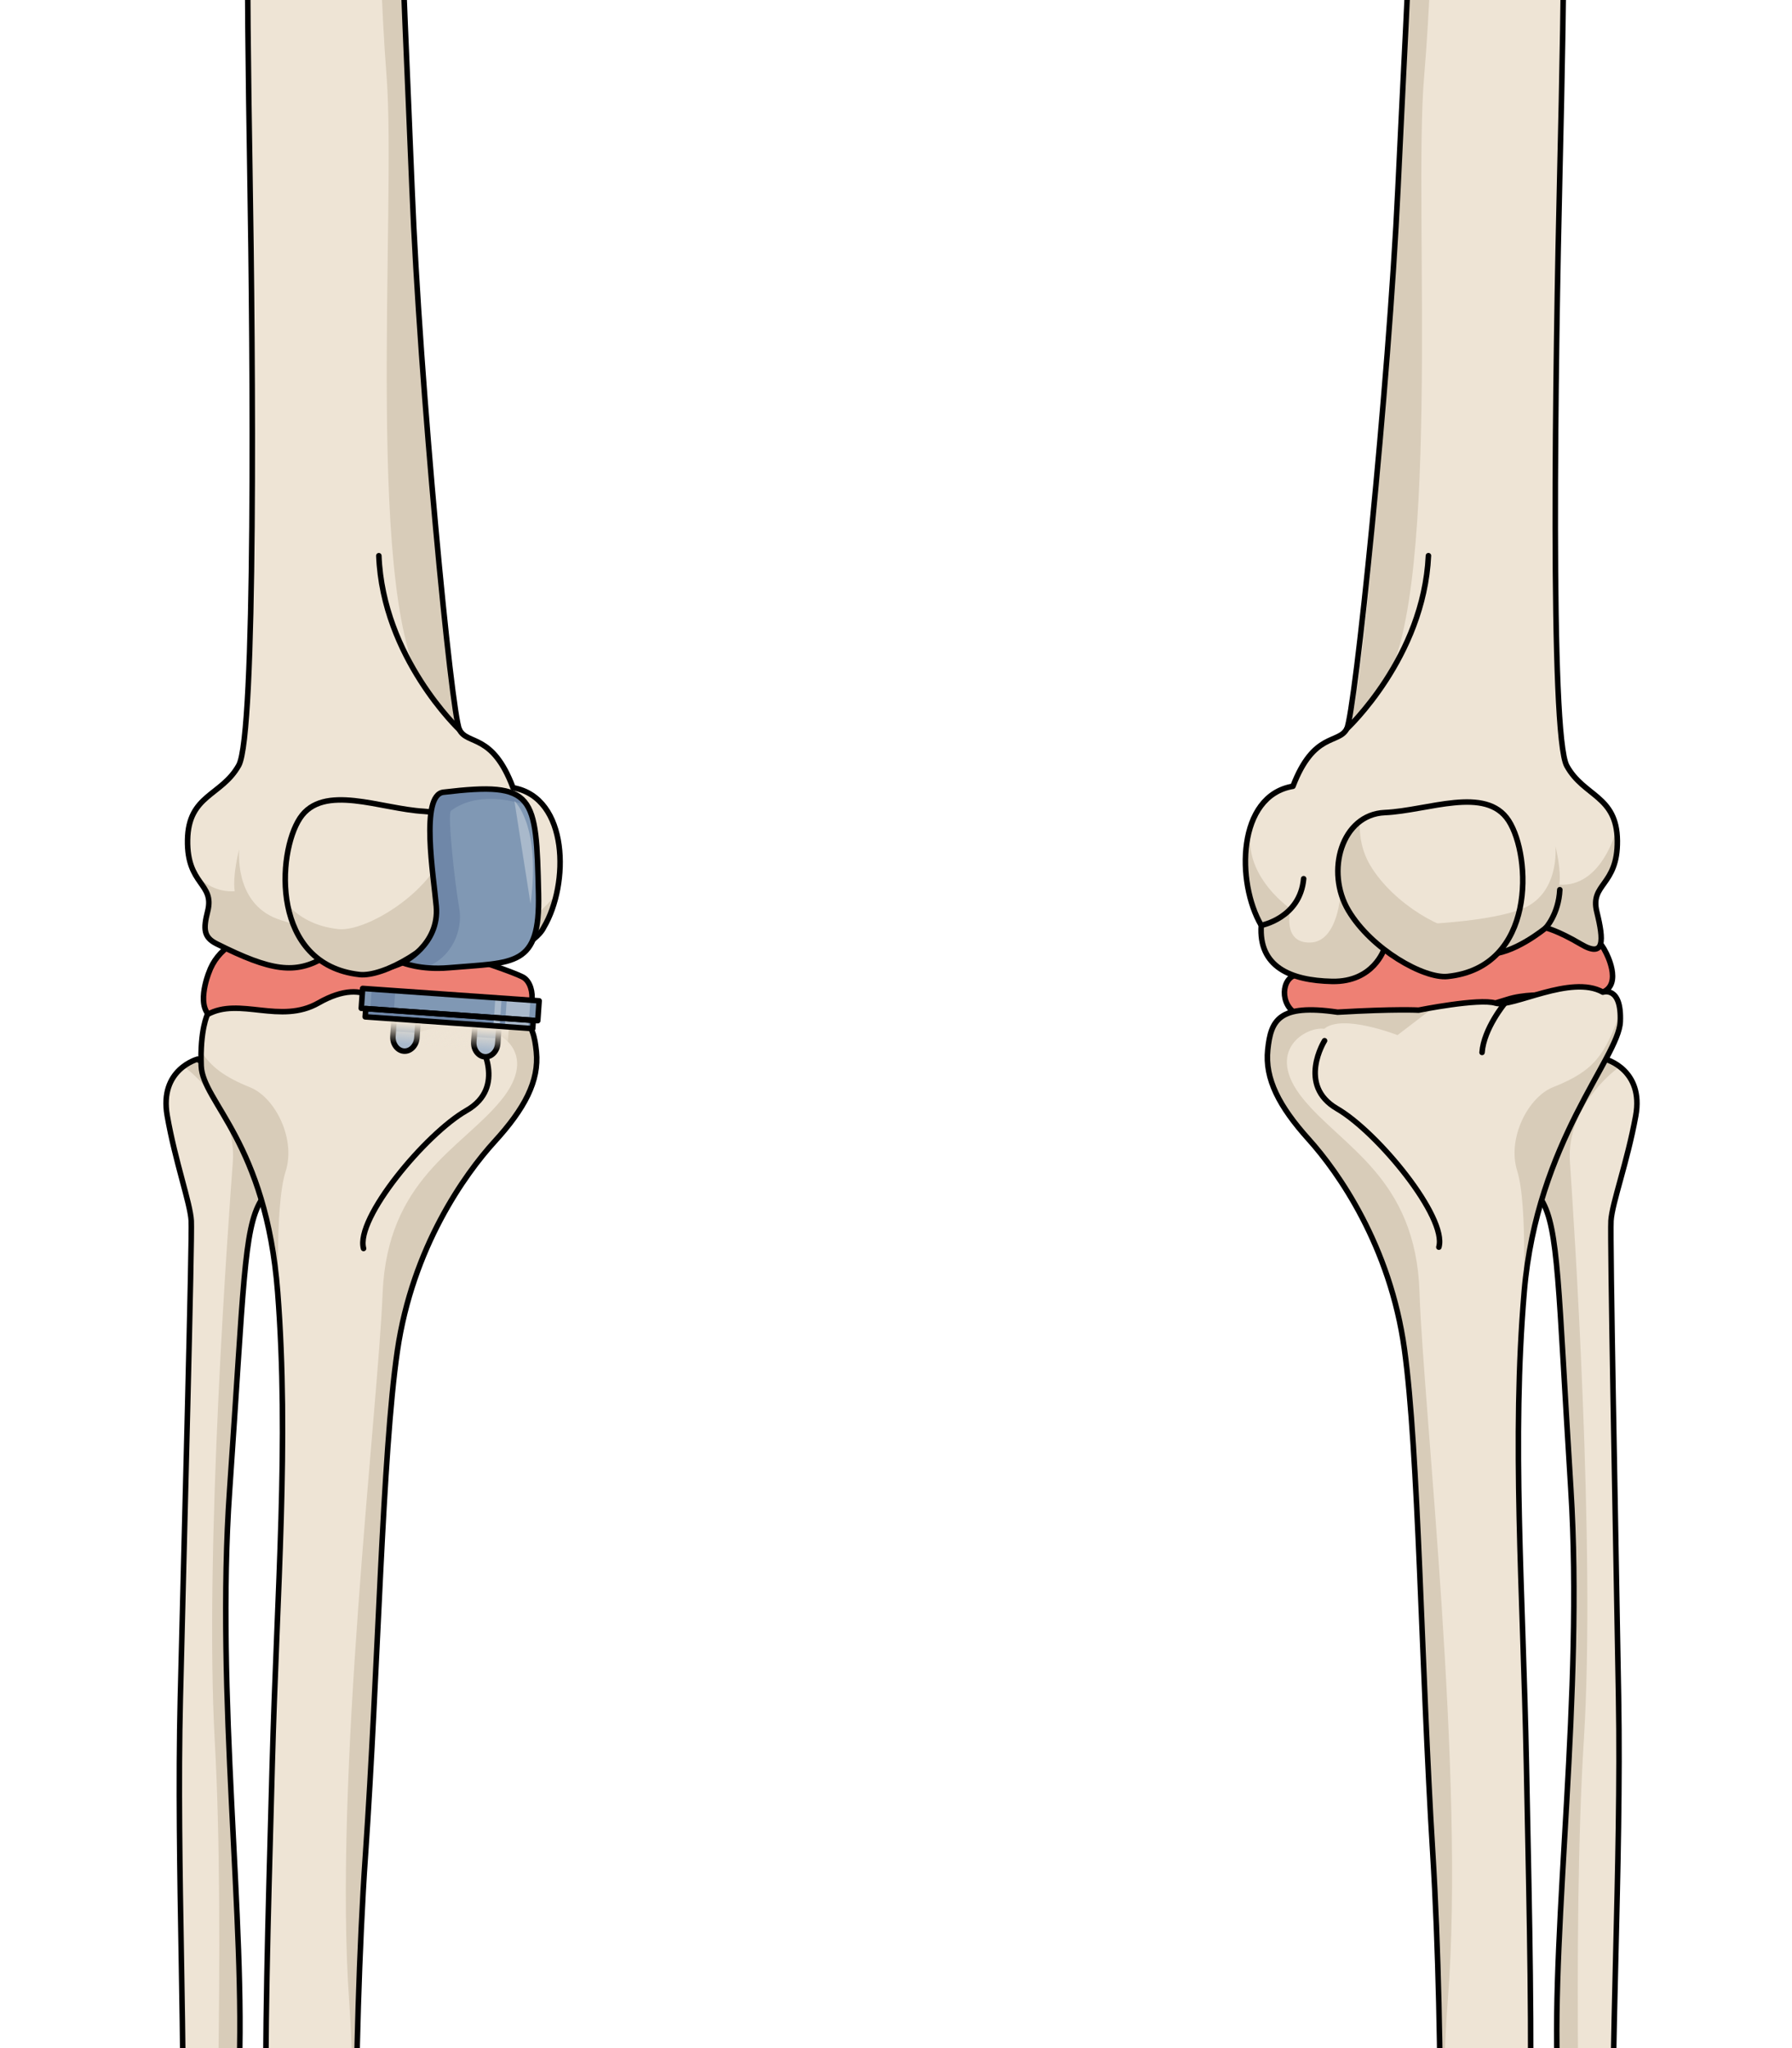 <?xml version="1.0" encoding="utf-8"?>
<!-- Generator: Adobe Illustrator 25.2.0, SVG Export Plug-In . SVG Version: 6.00 Build 0)  -->
<svg version="1.1" id="Camada_1" xmlns="http://www.w3.org/2000/svg" xmlns:xlink="http://www.w3.org/1999/xlink" x="0px" y="0px"
	 width="324.564px" height="370.814px" viewBox="0 0 324.564 370.814" enable-background="new 0 0 324.564 370.814"
	 xml:space="preserve">
<g>
	<defs>
		<rect id="SVGID_1_" width="324.564" height="370.814"/>
	</defs>
	<clipPath id="SVGID_2_">
		<use xlink:href="#SVGID_1_"  overflow="visible"/>
	</clipPath>
	<g clip-path="url(#SVGID_2_)">
		<g>
			<g>
				<g>
					<g>
						<g>
							<g>
								<path fill="#EE8074" stroke="#000000" stroke-linecap="round" stroke-linejoin="round" stroke-miterlimit="10" d="
									M37.794,176.183c0,0-2.679,6.68,0.992,8.164c3.677,1.481,11.549-1.447,17.375,0.242c5.833,1.689,18.808,4.735,24.034,1.951
									c5.229-2.789,8.599-0.058,12.713-1.073c4.112-1.018,4.299-6.933,1.945-8.478C92.5,175.45,44.01,158.117,37.794,176.183z"/>
								<path fill="#EEE4D5" d="M37.571,183.676c0,0-1.365,2.712-1.131,9.288c0.244,6.58,11.739,13.797,13.851,40.973
									c2.113,27.182-0.123,53.621-0.991,85.798c-0.87,32.179-1.311,45.831-1.149,72.003c0.165,26.172-1.701,56.989-6.424,63.065
									c-4.719,6.076-10.131,12.651-7.158,18.177c2.976,5.532,9.832,3.388,9.832,3.388s4.641,2.733,10.699,1.111
									c6.059-1.615,7.663-0.897,11.941,3.198c4.274,4.095,4.832,5.754,6.969,2.782c2.141-2.974,2.58-12.029-0.919-20.093
									c-3.493-8.058-8.102-11.671-8.506-29.077c-0.404-17.41-0.735-64.397,1.599-98.333c2.332-33.936,3.06-72.684,5.788-91.393
									c2.731-18.714,12.212-31.985,17.619-37.908c5.416-5.925,8.087-10.952,7.554-16.246c-0.529-5.294-1.858-8.362-12.613-6.873
									c-10.52-0.689-14.716-0.47-14.716-0.47s-2.916-6.738-12.129-1.489C50.766,185.521,43.368,180.449,37.571,183.676z"/>
								<g>
									<path fill="#EEE4D5" d="M35.796,191.748c0,0-6.988,1.828-5.513,10.231c1.472,8.398,4.181,15.846,4.357,19.044
										c0.178,3.198-1.23,55.941-1.978,86.448c-0.75,30.507,1.182,66.543,0.188,86.413c-0.992,19.875-1.482,55.565-4.636,66.98
										c-3.16,11.411-8.204,23.004-4.006,26.156c4.199,3.157,12.763-4.434,15.144-8.669c2.384-4.232,5.95-19.032,2.877-25.658
										c-3.067-6.628-0.286-48.92,1.029-76.621c1.313-27.698-4.265-69.134-1.668-106.28c2.587-37.147,2.537-47.194,5.672-52.415
										c3.13-5.225,1.527-15.977,1.527-15.977L35.796,191.748z"/>
									<path fill="#D8CCB9" d="M42.229,452.694c-3.067-6.628-0.286-48.92,1.029-76.621c1.313-27.698-4.265-69.134-1.668-106.28
										c2.587-37.147,2.537-47.194,5.672-52.415c3.13-5.225,1.527-15.977,1.527-15.977l-12.992-9.653c0,0-1.165,0.312-2.435,1.24
										l0.629,0.65c0,0,8.916,6.767,8.18,16.695c-0.737,9.928-5.195,70.309-3.268,104.973
										c1.935,34.664-0.123,89.907-0.521,111.656c-0.396,21.752,6.081,39.974,1.191,45.85c-4.408,5.294-9.812,9.377-16.223,4.686
										c-1.031,4.493-1.173,8,0.858,9.523c4.199,3.157,12.763-4.434,15.144-8.669C41.736,474.12,45.302,459.319,42.229,452.694z"
										/>
									<path fill="none" stroke="#000000" stroke-linecap="round" stroke-linejoin="round" stroke-miterlimit="10" d="
										M35.796,191.748c0,0-6.988,1.828-5.513,10.231c1.472,8.398,4.181,15.846,4.357,19.044
										c0.178,3.198-1.23,55.941-1.978,86.448c-0.75,30.507,1.182,66.543,0.188,86.413c-0.992,19.875-1.482,55.565-4.636,66.98
										c-3.16,11.411-8.204,23.004-4.006,26.156c4.199,3.157,12.763-4.434,15.144-8.669c2.384-4.232,5.95-19.032,2.877-25.658
										c-3.067-6.628-0.286-48.92,1.029-76.621c1.313-27.698-4.265-69.134-1.668-106.28c2.587-37.147,2.537-47.194,5.672-52.415
										c3.13-5.225,1.527-15.977,1.527-15.977L35.796,191.748z"/>
									<path fill="none" stroke="#000000" stroke-linecap="round" stroke-linejoin="round" stroke-miterlimit="10" d="
										M36.345,462.193c0.179-0.294-0.336-14.153,0.784-19.923"/>
									<path fill="none" stroke="#000000" stroke-linecap="round" stroke-linejoin="round" stroke-miterlimit="10" d="
										M34.57,472.98c0,0-1.153,7.085-4.418,7.938"/>
								</g>
								<path fill="#D8CCB9" d="M45.295,196.857c-4.627-1.865-7.056-3.695-8.863-6.499c-0.025,0.765-0.027,1.622,0.007,2.604
									c2.382,4.446,5.677,10.234,8.488,17.529c2.389,5.63,4.558,13.084,5.364,23.445c0.086,1.115,0.156,2.228,0.23,3.341
									l0.005,0.006c0,0-0.873-18.71,1.203-25.196C53.622,206.183,49.84,198.685,45.295,196.857z"/>
								<path fill="#D8CCB9" d="M44.401,476.368c0,0,4.641,2.733,10.699,1.111c6.059-1.615,7.663-0.897,11.941,3.198
									c4.274,4.095,4.832,5.754,6.969,2.782c2.141-2.974,2.58-12.029-0.919-20.093c-3.493-8.058-8.102-11.671-8.506-29.077
									c-0.404-17.41-0.735-64.397,1.599-98.333c2.332-33.936,3.06-72.684,5.788-91.393c2.731-18.714,12.212-31.985,17.619-37.908
									c5.416-5.925,8.087-10.952,7.554-16.246c-0.529-5.294-1.858-8.362-12.613-6.873c-10.52-0.689-14.716-0.47-14.716-0.47
									s-0.982-0.204-2.419-0.466l-0.011,0.183l6.234,4.84c0,0,10.053-3.867,13.315-1.047c3.147-0.467,10.978,3.934,3.767,12.69
									c-7.198,8.761-20.587,14.199-21.407,34.959c-0.818,20.763-8.93,87.96-6.044,128.225c2.886,40.261-6.075,81.78,0.589,93.805
									c6.665,12.026,5.31,24.776-1.689,17.759c-6.76-0.677-12.783,3.962-19.206-1.603c-5.986,3.197-9.479-3.859-8.732-5.765l0,0
									c-0.688,2.195-0.719,4.335,0.356,6.332C37.545,478.513,44.401,476.368,44.401,476.368z"/>
								<path fill="none" stroke="#000000" stroke-linecap="round" stroke-linejoin="round" stroke-miterlimit="10" d="
									M86.853,188.732c0,0,5.026,8.11-2.363,12.321c-7.386,4.209-20.156,19.548-18.642,24.983"/>
								<path fill="none" stroke="#000000" stroke-linecap="round" stroke-linejoin="round" stroke-miterlimit="10" d="
									M65.593,479.337c0,0-4.962-5.985-4.915-10.48"/>
								<path fill="none" stroke="#000000" stroke-linecap="round" stroke-linejoin="round" stroke-miterlimit="10" d="
									M44.401,476.368c0,0-3.222-4.29-2.842-6.59"/>
								<path fill="none" stroke="#000000" stroke-linecap="round" stroke-linejoin="round" stroke-miterlimit="10" d="
									M61.225,449.402c0,0-4.274-22.3-3.527-41.361"/>
								<path fill="none" stroke="#000000" stroke-linecap="round" stroke-linejoin="round" stroke-miterlimit="10" d="
									M37.571,183.676c0,0-1.365,2.712-1.131,9.288c0.244,6.58,11.739,13.797,13.851,40.973
									c2.113,27.182-0.123,53.621-0.991,85.798c-0.87,32.179-1.311,45.831-1.149,72.003c0.165,26.172-1.701,56.989-6.424,63.065
									c-4.719,6.076-10.131,12.651-7.158,18.177c2.976,5.532,9.832,3.388,9.832,3.388s4.641,2.733,10.699,1.111
									c6.059-1.615,7.663-0.897,11.941,3.198c4.274,4.095,4.832,5.754,6.969,2.782c2.141-2.974,2.58-12.029-0.919-20.093
									c-3.493-8.058-8.102-11.671-8.506-29.077c-0.404-17.41-0.735-64.397,1.599-98.333c2.332-33.936,3.06-72.684,5.788-91.393
									c2.731-18.714,12.212-31.985,17.619-37.908c5.416-5.925,8.087-10.952,7.554-16.246c-0.529-5.294-1.858-8.362-12.613-6.873
									c-10.52-0.689-14.716-0.47-14.716-0.47s-2.916-6.738-12.129-1.489C50.766,185.521,43.368,180.449,37.571,183.676z"/>
							</g>
							<g>
								<path fill="#EEE4D5" d="M94.322,171.506c1.527-0.758,3.469-2.145,4.173-3.621c4.617-7.758,4.557-23.501-5.577-25.27
									c-3.712-9.934-8.241-7.667-9.696-10.491c-1.459-2.821-7.186-62.279-8.601-98.077c-1.42-35.8-4.196-88.155-2.539-119.8
									c1.66-31.642,0.928-58.586,0.928-58.586s7.791-2.18,8.836-9.492c1.039-7.311-4.761-11.878-4.761-11.878
									s9.753-15.829,13.704-19.501c3.952-3.675,10.805-1.326,8.395-8.615c-2.408-7.298-10.43-9.823-16.289-8.244
									c-5.856,1.58-8.599-5.556-10.469-4.326c0,0-5.832,9.621-10.194,8.058c-4.368-1.561-3.699-3.061-5.307-4.502
									c-1.608-1.438-5.683-5.68-10.022-0.515c-4.336,5.165-6.225,6.333-9.354,9.663c-3.131,3.328-8.566,14.023-5.283,20.945
									c3.28,6.924,9.27,16.725,10.35,37.015c1.076,20.295,5.131,51.48,3.47,73.874c-1.67,22.399-1.406,58.389-0.834,92.646
									c0.581,34.254,1.11,102.193-2.012,107.776c-3.123,5.588-9.134,5.281-9.268,13.516c-0.135,8.235,4.953,7.747,3.635,12.925
									c-0.804,3.179-0.739,4.681,1.617,5.861c9.961,4.988,14.239,5.558,19.586,2.425c0,0,5.066,4.971,14.105,1.003
									c9.039-3.968,0,0,0,0S87.557,176.199,94.322,171.506"/>
								<g>
									<path fill="#D8CCB9" d="M100.812,161.725c-2.273,3.029-4.916,4.81-4.916,4.81s0.547,2.166,0.013,4.029
										c1.086-0.747,2.114-1.691,2.586-2.68C99.526,166.151,100.308,164.011,100.812,161.725z"/>
									<path fill="#D8CCB9" d="M58.808,173.292c0,0,5.066,4.971,14.105,1.003c0,0,10.865,1.403,18.202-1.209
										c-4.836-1.077-5.159-9.95-5.159-9.95l-12.096,6.443c0,0-15.72-0.268-23.65-3.225c-7.92-2.955-6.876-12.616-6.876-12.616
										s-1.252,4.649-0.823,7.618c-3.159,0.182-5.52-1.285-7.246-3.201c1.362,2.51,3.192,3.497,2.339,6.851
										c-0.803,3.179-0.739,4.681,1.618,5.861C49.183,175.855,53.461,176.425,58.808,173.292z M72.982,174.265
										c0.037-0.016,0.07-0.031,0.106-0.047C73.045,174.238,73.009,174.253,72.982,174.265z M73.191,174.174
										c0.066-0.029,0.132-0.058,0.196-0.086C73.315,174.119,73.249,174.148,73.191,174.174z M74.055,173.794
										c0.485-0.213,0.899-0.395,1.248-0.547C74.884,173.431,74.444,173.624,74.055,173.794z M76.89,172.55
										C76.938,172.529,76.937,172.529,76.89,172.55L76.89,172.55z M76.08,172.906c0.121-0.053,0.229-0.101,0.322-0.141
										C76.303,172.807,76.197,172.854,76.08,172.906z"/>
								</g>
								<path fill="#D8CCB9" d="M50.279-130.171c3.459-18.012-0.247-36.205-11.039-43.018c-10.795-6.812,1.36-23.525,1.36-23.525
									l0,0c-0.968,0.918-1.934,1.833-3.054,3.025c-3.131,3.328-8.566,14.023-5.283,20.945c3.28,6.924,9.27,16.725,10.35,37.015
									c1.076,20.295,5.131,51.48,3.47,73.874c-0.099,1.292-0.176,2.629-0.238,4.003c0.235-0.767,0.428-1.65,0.542-2.694
									C48.406-78.755,46.818-112.157,50.279-130.171z"/>
								<path fill="#D8CCB9" d="M99.306-189.689l-4.443-10.103c-0.156-0.109-0.308-0.231-0.467-0.341
									c0.773,3.253,0.809,7.813-4.427,9.136c-8.406,2.113-22.091,19.434-22.215,23.78c12.884,2.582,17.408,10.879,7.435,16.4
									c-5.444,3.015-11.304-1.776-11.304-1.776s3.172,40.454,3.593,69.765c0.424,29.313,0.683,73.089,2.53,96.545
									c1.858,23.461-4.253,98.456,7.63,111.723c1.797,2.004,4.144,5.339,5.583,6.683c-2.304-5.894-7.35-66.522-8.601-98.077
									c-1.42-35.8-4.196-88.155-2.539-119.8c1.66-31.642,0.928-58.586,0.928-58.586s7.791-2.18,8.836-9.492
									c1.039-7.311-4.761-11.878-4.761-11.878s9.753-15.829,13.704-19.501C93.652-187.876,98.026-187.389,99.306-189.689z"/>
								<path fill="none" stroke="#000000" stroke-linecap="round" stroke-linejoin="round" stroke-miterlimit="10" d="
									M73.009-144.339c0,0-4.521-2.515-6.973-6.945"/>
								<path fill="none" stroke="#000000" stroke-linecap="round" stroke-linejoin="round" stroke-miterlimit="10" d="
									M83.222,132.124c0,0-13.877-13.065-14.607-31.517"/>
								<path fill="none" stroke="#000000" stroke-linecap="round" stroke-linejoin="round" stroke-miterlimit="10" d="
									M94.322,171.506c1.527-0.758,3.469-2.145,4.173-3.621c4.617-7.758,4.557-23.501-5.577-25.27
									c-3.712-9.934-8.241-7.667-9.696-10.491c-1.459-2.821-7.186-62.279-8.601-98.077c-1.42-35.8-4.196-88.155-2.539-119.8
									c1.66-31.642,0.928-58.586,0.928-58.586s7.791-2.18,8.836-9.492c1.039-7.311-4.761-11.878-4.761-11.878
									s9.753-15.829,13.704-19.501c3.952-3.675,10.805-1.326,8.395-8.615c-2.408-7.298-10.43-9.823-16.289-8.244
									c-5.856,1.58-8.599-5.556-10.469-4.326c0,0-5.832,9.621-10.194,8.058c-4.368-1.561-3.699-3.061-5.307-4.502
									c-1.608-1.438-5.683-5.68-10.022-0.515c-4.336,5.165-6.225,6.333-9.354,9.663c-3.131,3.328-8.566,14.023-5.283,20.945
									c3.28,6.924,9.27,16.725,10.35,37.015c1.076,20.295,5.131,51.48,3.47,73.874c-1.67,22.399-1.406,58.389-0.834,92.646
									c0.581,34.254,1.11,102.193-2.012,107.776c-3.123,5.588-9.134,5.281-9.268,13.516c-0.135,8.235,4.953,7.747,3.635,12.925
									c-0.804,3.179-0.739,4.681,1.617,5.861c9.961,4.988,14.239,5.558,19.586,2.425c0,0,5.066,4.971,14.105,1.003
									c9.039-3.968,0,0,0,0S87.557,176.199,94.322,171.506"/>
								<path fill="#D8CCB9" d="M81.28,148.556c0.127,2.672-0.481,5.483-1.956,7.904c-4.268,7.007-13.809,12.228-18.072,11.749
									c-4.091-0.455-7.069-2.113-9.162-4.42c1.165,6.137,4.9,11.737,13.018,12.651c4.261,0.474,13.805-4.742,18.074-11.751
									C86.492,159.257,85.52,151.831,81.28,148.556z"/>
								<path fill="none" stroke="#000000" stroke-linecap="round" stroke-linejoin="round" stroke-miterlimit="10" d="
									M65.108,176.44c4.261,0.474,13.805-4.742,18.074-11.751c4.271-7.011,1.443-17.37-6.393-17.799
									c-7.833-0.429-18.265-5.12-22.459,1.235C50.135,154.477,49.047,174.639,65.108,176.44z"/>
							</g>
						</g>
					</g>
				</g>
				<g>
					<g>
						
							<rect x="79.651" y="165.885" transform="matrix(0.07 -0.998 0.998 0.07 -105.697 250.43)" fill="#8098B4" width="3.605" height="32.029"/>
						
							<rect x="80.528" y="169.24" transform="matrix(0.07 -0.998 0.998 0.07 -108.4 252.616)" fill="#6F87A8" width="1.495" height="30.403"/>
						<path fill="#A9B9CB" d="M75.726,184.802l-0.216,3.083c-0.099,1.419-1.151,2.5-2.35,2.417c-0.349-0.024-0.671-0.145-0.95-0.338
							c-0.684-0.471-1.112-1.377-1.042-2.383l0.216-3.084L75.726,184.802z"/>
						<path fill="#A9B9CB" d="M90.371,185.829l-0.216,3.083c-0.098,1.419-1.151,2.501-2.35,2.417
							c-0.348-0.024-0.671-0.145-0.95-0.338c-0.683-0.471-1.111-1.376-1.04-2.383l0.215-3.084L90.371,185.829z"/>
						
							<rect x="91.118" y="181.368" transform="matrix(0.07 -0.998 0.998 0.07 -95.938 264.107)" fill="#A9B9CB" width="5.099" height="4.272"/>
						
							<rect x="66.647" y="179.652" transform="matrix(0.07 -0.998 0.998 0.07 -116.986 238.099)" fill="#6F87A8" width="5.099" height="4.272"/>
						
							<rect x="87.468" y="182.679" transform="matrix(0.07 -0.998 0.998 0.07 -99.073 260.24)" fill="#A9B9CB" width="5.099" height="1.138"/>
						
							<rect x="79.651" y="165.885" transform="matrix(0.07 -0.998 0.998 0.07 -105.697 250.43)" fill="none" stroke="#000000" stroke-linecap="round" stroke-linejoin="round" stroke-miterlimit="10" width="3.605" height="32.029"/>
						
							<rect x="87.009" y="184.613" transform="matrix(0.07 -0.998 0.998 0.07 -104.371 261.63)" fill="#8098B4" width="2.229" height="4.351"/>
						
							<rect x="72.364" y="183.585" transform="matrix(0.07 -0.998 0.998 0.07 -116.968 246.065)" fill="#8098B4" width="2.229" height="4.352"/>
						<path fill="none" stroke="#000000" stroke-linecap="round" stroke-linejoin="round" stroke-miterlimit="10" d="
							M75.726,184.802l-0.216,3.083c-0.099,1.419-1.151,2.5-2.35,2.417c-0.349-0.024-0.671-0.145-0.95-0.338
							c-0.684-0.471-1.112-1.377-1.042-2.383l0.216-3.084L75.726,184.802z"/>
						<path fill="none" stroke="#000000" stroke-linecap="round" stroke-linejoin="round" stroke-miterlimit="10" d="
							M90.371,185.829l-0.216,3.083c-0.098,1.419-1.151,2.501-2.35,2.417c-0.348-0.024-0.671-0.145-0.95-0.338
							c-0.683-0.471-1.111-1.376-1.04-2.383l0.215-3.084L90.371,185.829z"/>
						
							<linearGradient id="SVGID_3_" gradientUnits="userSpaceOnUse" x1="-15084.144" y1="73.954" x2="-15084.144" y2="77.819" gradientTransform="matrix(-0.998 -0.07 -0.07 0.998 -14961.604 -943.585)">
							<stop  offset="0" style="stop-color:#EEE4D5"/>
							<stop  offset="1" style="stop-color:#EEE4D5;stop-opacity:0"/>
						</linearGradient>
						<polygon fill="url(#SVGID_3_)" points="69.811,191.02 91.707,192.556 92.17,185.955 70.274,184.419 						"/>
						
							<rect x="80.528" y="169.24" transform="matrix(0.07 -0.998 0.998 0.07 -108.4 252.616)" fill="none" stroke="#000000" stroke-linecap="round" stroke-linejoin="round" stroke-miterlimit="10" width="1.495" height="30.403"/>
					</g>
					<g>
						<path fill="#8098B4" d="M80.316,143.429c16.607-1.971,16.811,0.416,17.221,18.425c0.302,13.283-4.333,12.335-16.244,13.355
							c-5.16,0.442-8.38-0.914-8.38-0.914s6.707-3.185,6.105-10.208C78.56,158.739,76.045,143.937,80.316,143.429z"/>
						<path fill="#6F87A8" d="M73.005,174.319c0.048,0.013,1.902,0.775,2.791,0.861c0.036,0.003,0.072,0.006,0.108,0.01
							c0.288,0.027,0.59,0.051,0.907,0.07c0.004,0.001,0.008,0.001,0.012,0.001c5.174-1.819,7.047-7.004,6.352-10.853
							c-0.829-4.589-2.151-17.124-1.509-17.611c4.419-3.345,10.908-2.113,13.871-0.873c-1.995-3.341-6.168-3.569-15.221-2.494
							c-4.042,1.471-1.756,15.31-1.298,20.658c0.602,7.023-6.105,10.208-6.105,10.208s0.029,0.008,0.068,0.018
							C72.987,174.314,72.997,174.317,73.005,174.319z"/>
						<path fill="none" stroke="#000000" stroke-linecap="round" stroke-linejoin="round" stroke-miterlimit="10" d="
							M80.316,143.429c16.607-1.971,16.811,0.416,17.221,18.425c0.302,13.283-4.333,12.335-16.244,13.355
							c-5.16,0.442-8.38-0.914-8.38-0.914s6.707-3.185,6.105-10.208C78.56,158.739,76.045,143.937,80.316,143.429z"/>
						<path fill="#A9B9CB" d="M93.169,145.021c0,0,4.831,4.224,2.923,18.609L93.169,145.021z"/>
					</g>
				</g>
			</g>
			<g>
				<g>
					<path fill="#EEE4D5" d="M290.831,191.784c0,0,6.957,1.872,5.429,10.248c-1.526,8.374-4.281,15.783-4.481,18.975
						c-0.199,3.191,0.836,55.831,1.369,86.282c0.537,30.447-1.641,66.395-0.792,86.231c0.856,19.839,1.094,55.46,4.163,66.87
						c3.068,11.409,8.024,23.013,3.808,26.13c-4.21,3.122-12.705-4.516-15.053-8.756c-2.346-4.24-5.797-19.033-2.689-25.625
						c3.107-6.593,0.629-48.814-0.49-76.465c-1.118-27.65,4.738-68.961,2.414-106.049c-2.325-37.084-2.206-47.111-5.294-52.342
						c-3.096-5.238-1.417-15.954-1.417-15.954L290.831,191.784z"/>
					<path fill="#D8CCB9" d="M282.585,452.137c3.107-6.593,0.629-48.814-0.49-76.465c-1.118-27.65,4.738-68.961,2.414-106.049
						c-2.325-37.084-2.206-47.111-5.294-52.342c-3.096-5.238-1.417-15.954-1.417-15.954l13.034-9.543c0,0,1.16,0.318,2.421,1.256
						l-0.635,0.644c0,0-8.944,6.689-8.281,16.6c0.671,9.915,4.7,70.199,2.525,104.775c-2.17,34.581-0.499,89.72-0.257,111.428
						c0.246,21.708-6.347,39.844-1.509,45.744c4.363,5.313,9.729,9.425,16.158,4.79c0.996,4.491,1.109,7.992-0.927,9.497
						c-4.21,3.122-12.705-4.516-15.053-8.756C282.928,473.522,279.477,458.728,282.585,452.137z"/>
					<path fill="none" stroke="#000000" stroke-linecap="round" stroke-linejoin="round" stroke-miterlimit="10" d="
						M290.831,191.784c0,0,6.957,1.872,5.429,10.248c-1.526,8.374-4.281,15.783-4.481,18.975
						c-0.199,3.191,0.836,55.831,1.369,86.282c0.537,30.447-1.641,66.395-0.792,86.231c0.856,19.839,1.094,55.46,4.163,66.87
						c3.068,11.409,8.024,23.013,3.808,26.13c-4.21,3.122-12.705-4.516-15.053-8.756c-2.346-4.24-5.797-19.033-2.689-25.625
						c3.107-6.593,0.629-48.814-0.49-76.465c-1.118-27.65,4.738-68.961,2.414-106.049c-2.325-37.084-2.206-47.111-5.294-52.342
						c-3.096-5.238-1.417-15.954-1.417-15.954L290.831,191.784z"/>
					<path fill="#EE8074" d="M290.874,172.481c0,0,3.021,5.623-0.565,7.144c-3.592,1.52-11.6-0.516-17.326,1.322
						c-5.734,1.838-18.523,5.31-23.883,3.23c-5.363-2.085-8.584,0.5-12.742-0.117c-4.157-0.62-4.651-5.738-2.382-7.229
						C236.243,175.346,283.731,157.21,290.874,172.481z"/>
					<path fill="none" stroke="#000000" stroke-linecap="round" stroke-linejoin="round" stroke-miterlimit="10" d="
						M290.874,172.481c0,0,3.021,5.623-0.565,7.144c-3.592,1.52-11.6-0.516-17.326,1.322c-5.734,1.838-18.523,5.31-23.883,3.23
						c-5.363-2.085-8.584,0.5-12.742-0.117c-4.157-0.62-4.651-5.738-2.382-7.229C236.243,175.346,283.731,157.21,290.874,172.481z"
						/>
					<path fill="#EEE4D5" d="M290.309,179.626c0,0,3.434-1.197,3.153,5.365c-0.287,6.566-15.092,21.688-17.391,48.793
						c-2.299,27.108-0.251,53.508,0.391,85.625c0.641,32.12,0.986,45.745,0.641,71.859c-0.351,26.117,1.3,56.883,5.964,62.979
						c4.673,6.095,10.028,12.695,7.02,18.189c-3.006,5.5-9.833,3.312-9.833,3.312s-4.652,2.694-10.683,1.035
						c-6.036-1.655-7.642-0.949-11.938,3.105c-4.294,4.059-4.865,5.711-6.977,2.729c-2.117-2.981-2.489-12.02,1.055-20.042
						c3.548-8.019,8.174-11.592,8.699-28.958c0.518-17.371,1.179-64.258-0.912-98.138c-2.087-33.88-2.545-72.552-5.136-91.241
						c-2.591-18.694-11.963-32.005-17.32-37.951c-5.36-5.952-7.991-10.985-7.423-16.266c0.567-5.28,1.913-8.332,12.635-6.769
						c10.509-0.613,14.688-0.367,14.688-0.367s10.937-2.196,13.904-1.277C273.816,182.527,284.545,176.365,290.309,179.626z"/>
					<path fill="#D8CCB9" d="M281.315,196.818c7.658-3.023,9.32-5.972,12.124-13.41c0.031,0.474,0.046,0.988,0.022,1.583
						c-0.287,6.566-15.092,21.688-17.391,48.793c-0.092,1.113-0.167,2.223-0.249,3.333l-0.012,0.006c0,0,1.003-18.668-1.021-25.152
						C272.942,206.063,276.768,198.609,281.315,196.818z"/>
					<path fill="#D8CCB9" d="M280.253,475.747c0,0-4.652,2.694-10.683,1.035c-6.036-1.655-7.642-0.949-11.938,3.105
						c-4.294,4.059-4.865,5.711-6.977,2.729c-2.117-2.981-2.489-12.02,1.055-20.042c3.548-8.019,8.174-11.592,8.699-28.958
						c0.518-17.371,1.179-64.258-0.912-98.138c-2.087-33.88-2.545-72.552-5.136-91.241c-2.591-18.694-11.963-32.005-17.32-37.951
						c-5.36-5.952-7.991-10.985-7.423-16.266c0.567-5.28,1.913-8.332,12.635-6.769c10.509-0.613,14.688-0.367,14.688-0.367
						s0.981-0.196,2.421-0.446l0.009,0.18l-6.256,4.788c0,0-10.004-3.928-13.283-1.139c-3.135-0.487-10.98,3.848-3.846,12.639
						c7.125,8.792,20.444,14.312,21.113,35.034c0.672,20.725,8.298,87.839,5.138,127.998c-3.159,40.156,5.493,81.652-1.245,93.605
						c-6.733,11.955-5.468,24.686,1.565,17.734c6.744-0.628,12.728,4.043,19.177-1.466c5.944,3.23,9.482-3.786,8.75-5.692l0,0
						c0.671,2.197,0.691,4.332-0.399,6.317C287.081,477.935,280.253,475.747,280.253,475.747z"/>
					<path fill="none" stroke="#000000" stroke-linecap="round" stroke-linejoin="round" stroke-miterlimit="10" d="
						M290.309,179.626c0,0,3.434-1.197,3.153,5.365c-0.287,6.566-15.092,21.688-17.391,48.793
						c-2.299,27.108-0.251,53.508,0.391,85.625c0.641,32.12,0.986,45.745,0.641,71.859c-0.351,26.117,1.3,56.883,5.964,62.979
						c4.673,6.095,10.028,12.695,7.02,18.189c-3.006,5.5-9.833,3.312-9.833,3.312s-4.652,2.694-10.683,1.035
						c-6.036-1.655-7.642-0.949-11.938,3.105c-4.294,4.059-4.865,5.711-6.977,2.729c-2.117-2.981-2.489-12.02,1.055-20.042
						c3.548-8.019,8.174-11.592,8.699-28.958c0.518-17.371,1.179-64.258-0.912-98.138c-2.087-33.88-2.545-72.552-5.136-91.241
						c-2.591-18.694-11.963-32.005-17.32-37.951c-5.36-5.952-7.991-10.985-7.423-16.266c0.567-5.28,1.913-8.332,12.635-6.769
						c10.509-0.613,14.688-0.367,14.688-0.367s10.937-2.196,13.904-1.277C273.816,182.527,284.545,176.365,290.309,179.626z"/>
					<path fill="none" stroke="#000000" stroke-linecap="round" stroke-linejoin="round" stroke-miterlimit="10" d="
						M272.574,181.608c0,0-3.824,4.576-4.149,8.932"/>
					<path fill="none" stroke="#000000" stroke-linecap="round" stroke-linejoin="round" stroke-miterlimit="10" d="
						M239.902,188.416c0,0-5.067,8.061,2.273,12.313c7.344,4.252,19.974,19.649,18.43,25.061"/>
					<path fill="none" stroke="#000000" stroke-linecap="round" stroke-linejoin="round" stroke-miterlimit="10" d="
						M288.394,461.659c-0.179-0.297,0.434-14.123-0.644-19.886"/>
					<path fill="none" stroke="#000000" stroke-linecap="round" stroke-linejoin="round" stroke-miterlimit="10" d="
						M290.086,472.435c0,0,1.101,7.077,4.354,7.954"/>
					<path fill="none" stroke="#000000" stroke-linecap="round" stroke-linejoin="round" stroke-miterlimit="10" d="
						M259.086,478.563c0,0,4.989-5.938,4.975-10.426"/>
					<path fill="none" stroke="#000000" stroke-linecap="round" stroke-linejoin="round" stroke-miterlimit="10" d="
						M280.253,475.747c0,0,3.242-4.257,2.885-6.555"/>
					<path fill="none" stroke="#000000" stroke-linecap="round" stroke-linejoin="round" stroke-miterlimit="10" d="
						M263.649,448.718c0,0,4.427-22.222,3.812-41.249"/>
				</g>
				<g>
					<path fill="#EEE4D5" d="M257.063-205.779c0,0,5.759,9.643,10.121,8.112c4.368-1.527,3.712-3.031,5.324-4.455
						c1.618-1.424,5.714-5.629,10.006-0.442c4.29,5.182,6.167,6.362,9.267,9.706c3.103,3.345,8.454,14.053,5.126,20.941
						c-3.319,6.885-9.368,16.622-10.587,36.863c-1.217,20.244-5.485,51.336-3.979,73.696c1.51,22.363,0.997,58.276,0.177,92.455
						c-0.816,34.178-1.818,101.97,1.263,107.565c3.074,5.596,9.072,5.331,9.152,13.554c0.075,8.216-4.998,7.695-3.72,12.871
						c1.276,5.177,1.462,8.41-2.87,5.86c-4.331-2.552-6.379-2.956-6.379-2.956s-6.029,4.998-10.579,4.704
						c-4.551-0.296-18.676-0.918-18.676-0.918s-1.9,6.065-9.451,5.904c-7.551-0.163-13.327-2.652-12.825-10.149
						c-4.555-7.776-4.386-23.483,5.743-25.178c3.77-9.886,8.27-7.592,9.748-10.401c1.471-2.806,7.605-62.097,9.267-97.813
						c1.667-35.715,4.802-87.939,3.371-119.528c-1.435-31.586-0.518-58.471-0.518-58.471s-7.756-2.227-8.746-9.532
						c-0.99-7.302,4.832-11.82,4.832-11.82s-9.621-15.863-13.538-19.556c-3.919-3.696-10.772-1.397-8.318-8.657
						c2.459-7.261,10.479-9.727,16.313-8.11C252.419-199.916,255.207-207.019,257.063-205.779z"/>
					<path fill="#D8CCB9" d="M241.258,177.681c-7.551-0.163-13.327-2.652-12.825-10.149c-3.221-5.498-4.072-14.959-0.718-20.63
						c-4.994,10.103,6.028,17.64,6.028,17.64s-1.612,6.207,3.54,6.105c5.149-0.107,5.536-9.138,5.536-9.138l10.983,5.951
						c0,0,14.324-0.146,21.564-2.789c7.243-2.642,6.349-11.45,6.349-11.45s1.114,4.243,0.701,6.943
						c7.604,0.494,10.228-9.536,10.343-9.97c0.094,0.617,0.166,1.273,0.173,2.021c0.075,8.216-4.998,7.695-3.72,12.871
						c1.276,5.177,1.462,8.41-2.87,5.86c-4.331-2.552-6.379-2.956-6.379-2.956s-6.029,4.998-10.579,4.704
						c-4.551-0.296-18.676-0.918-18.676-0.918S248.809,177.842,241.258,177.681z"/>
					<path fill="#D8CCB9" d="M278.635-129.561c-3.329-17.996,0.497-36.128,11.316-42.85c10.817-6.723-1.195-23.486-1.195-23.486l0,0
						c0.962,0.922,1.915,1.843,3.025,3.039c3.103,3.345,8.454,14.053,5.126,20.941c-3.319,6.885-9.368,16.622-10.587,36.863
						c-1.217,20.244-5.485,51.336-3.979,73.696c0.09,1.289,0.155,2.625,0.21,3.998c-0.233-0.77-0.414-1.653-0.523-2.697
						C280.142-78.239,281.962-111.561,278.635-129.561z"/>
					<path fill="#D8CCB9" d="M230.124-189.298l4.505-10.049c0.154-0.107,0.311-0.229,0.468-0.337
						c-0.793,3.239-0.865,7.79,4.352,9.145c8.371,2.172,21.91,19.55,21.999,23.889c-12.873,2.486-17.447,10.734-7.531,16.314
						c5.411,3.046,11.296-1.693,11.296-1.693s-3.449,40.345-4.079,69.592c-0.624,29.248-1.188,72.929-3.201,96.324
						c-2.015,23.401,3.56,98.28-8.395,111.435c-1.802,1.988-3.422,3.612-4.869,4.943c2.342-5.867,7.057-64.644,8.521-96.126
						c1.667-35.715,4.802-87.939,3.371-119.528c-1.435-31.586-0.518-58.471-0.518-58.471s-7.756-2.227-8.746-9.532
						c-0.99-7.302,4.832-11.82,4.832-11.82s-9.621-15.863-13.538-19.556C235.753-187.447,231.384-186.992,230.124-189.298z"/>
					<path fill="none" stroke="#000000" stroke-linecap="round" stroke-linejoin="round" stroke-miterlimit="10" d="
						M257.063-205.779c0,0,5.759,9.643,10.121,8.112c4.368-1.527,3.712-3.031,5.324-4.455c1.618-1.424,5.714-5.629,10.006-0.442
						c4.29,5.182,6.167,6.362,9.267,9.706c3.103,3.345,8.454,14.053,5.126,20.941c-3.319,6.885-9.368,16.622-10.587,36.863
						c-1.217,20.244-5.485,51.336-3.979,73.696c1.51,22.363,0.997,58.276,0.177,92.455c-0.816,34.178-1.818,101.97,1.263,107.565
						c3.074,5.596,9.072,5.331,9.152,13.554c0.075,8.216-4.998,7.695-3.72,12.871c1.276,5.177,1.462,8.41-2.87,5.86
						c-4.331-2.552-6.379-2.956-6.379-2.956s-6.029,4.998-10.579,4.704c-4.551-0.296-18.676-0.918-18.676-0.918
						s-1.9,6.065-9.451,5.904c-7.551-0.163-13.327-2.652-12.825-10.149c-4.555-7.776-4.386-23.483,5.743-25.178
						c3.77-9.886,8.27-7.592,9.748-10.401c1.471-2.806,7.605-62.097,9.267-97.813c1.667-35.715,4.802-87.939,3.371-119.528
						c-1.435-31.586-0.518-58.471-0.518-58.471s-7.756-2.227-8.746-9.532c-0.99-7.302,4.832-11.82,4.832-11.82
						s-9.621-15.863-13.538-19.556c-3.919-3.696-10.772-1.397-8.318-8.657c2.459-7.261,10.479-9.727,16.313-8.11
						C252.419-199.916,255.207-207.019,257.063-205.779z"/>
					<path fill="#D8CCB9" d="M246.297,148.731c-0.155,2.67,0.424,5.488,1.873,7.924c4.194,7.051,13.679,12.372,17.947,11.939
						c4.095-0.412,7.091-2.038,9.208-4.323c-1.229,6.125-5.023,11.685-13.151,12.513c-4.266,0.429-13.754-4.887-17.949-11.94
						C240.973,159.377,242.023,151.961,246.297,148.731z"/>
					<path fill="none" stroke="#000000" stroke-linecap="round" stroke-linejoin="round" stroke-miterlimit="10" d="
						M262.174,176.784c-4.266,0.429-13.754-4.887-17.949-11.94c-4.197-7.056-1.26-17.384,6.58-17.73
						c7.837-0.346,18.318-4.927,22.445,1.471C277.378,154.98,278.254,175.153,262.174,176.784z"/>
					<path fill="none" stroke="#000000" stroke-linecap="round" stroke-linejoin="round" stroke-miterlimit="10" d="
						M267.184-197.667c0,0,2.552,24.963,0.095,30.206"/>
					<path fill="none" stroke="#000000" stroke-linecap="round" stroke-linejoin="round" stroke-miterlimit="10" d="
						M256.044-143.859c0,0,4.535-2.478,7.01-6.88"/>
					<path fill="none" stroke="#000000" stroke-linecap="round" stroke-linejoin="round" stroke-miterlimit="10" d="
						M243.923,131.953c0,0,13.942-12.94,14.792-31.351"/>
					<path fill="none" stroke="#000000" stroke-linecap="round" stroke-linejoin="round" stroke-miterlimit="10" d="
						M228.433,167.532c0,0,7.038-1.306,7.68-8.444"/>
					<path fill="none" stroke="#000000" stroke-linecap="round" stroke-linejoin="round" stroke-miterlimit="10" d="
						M279.964,167.991c0,0,2.337-2.505,2.546-6.91"/>
				</g>
			</g>
		</g>
	</g>
</g>
</svg>
